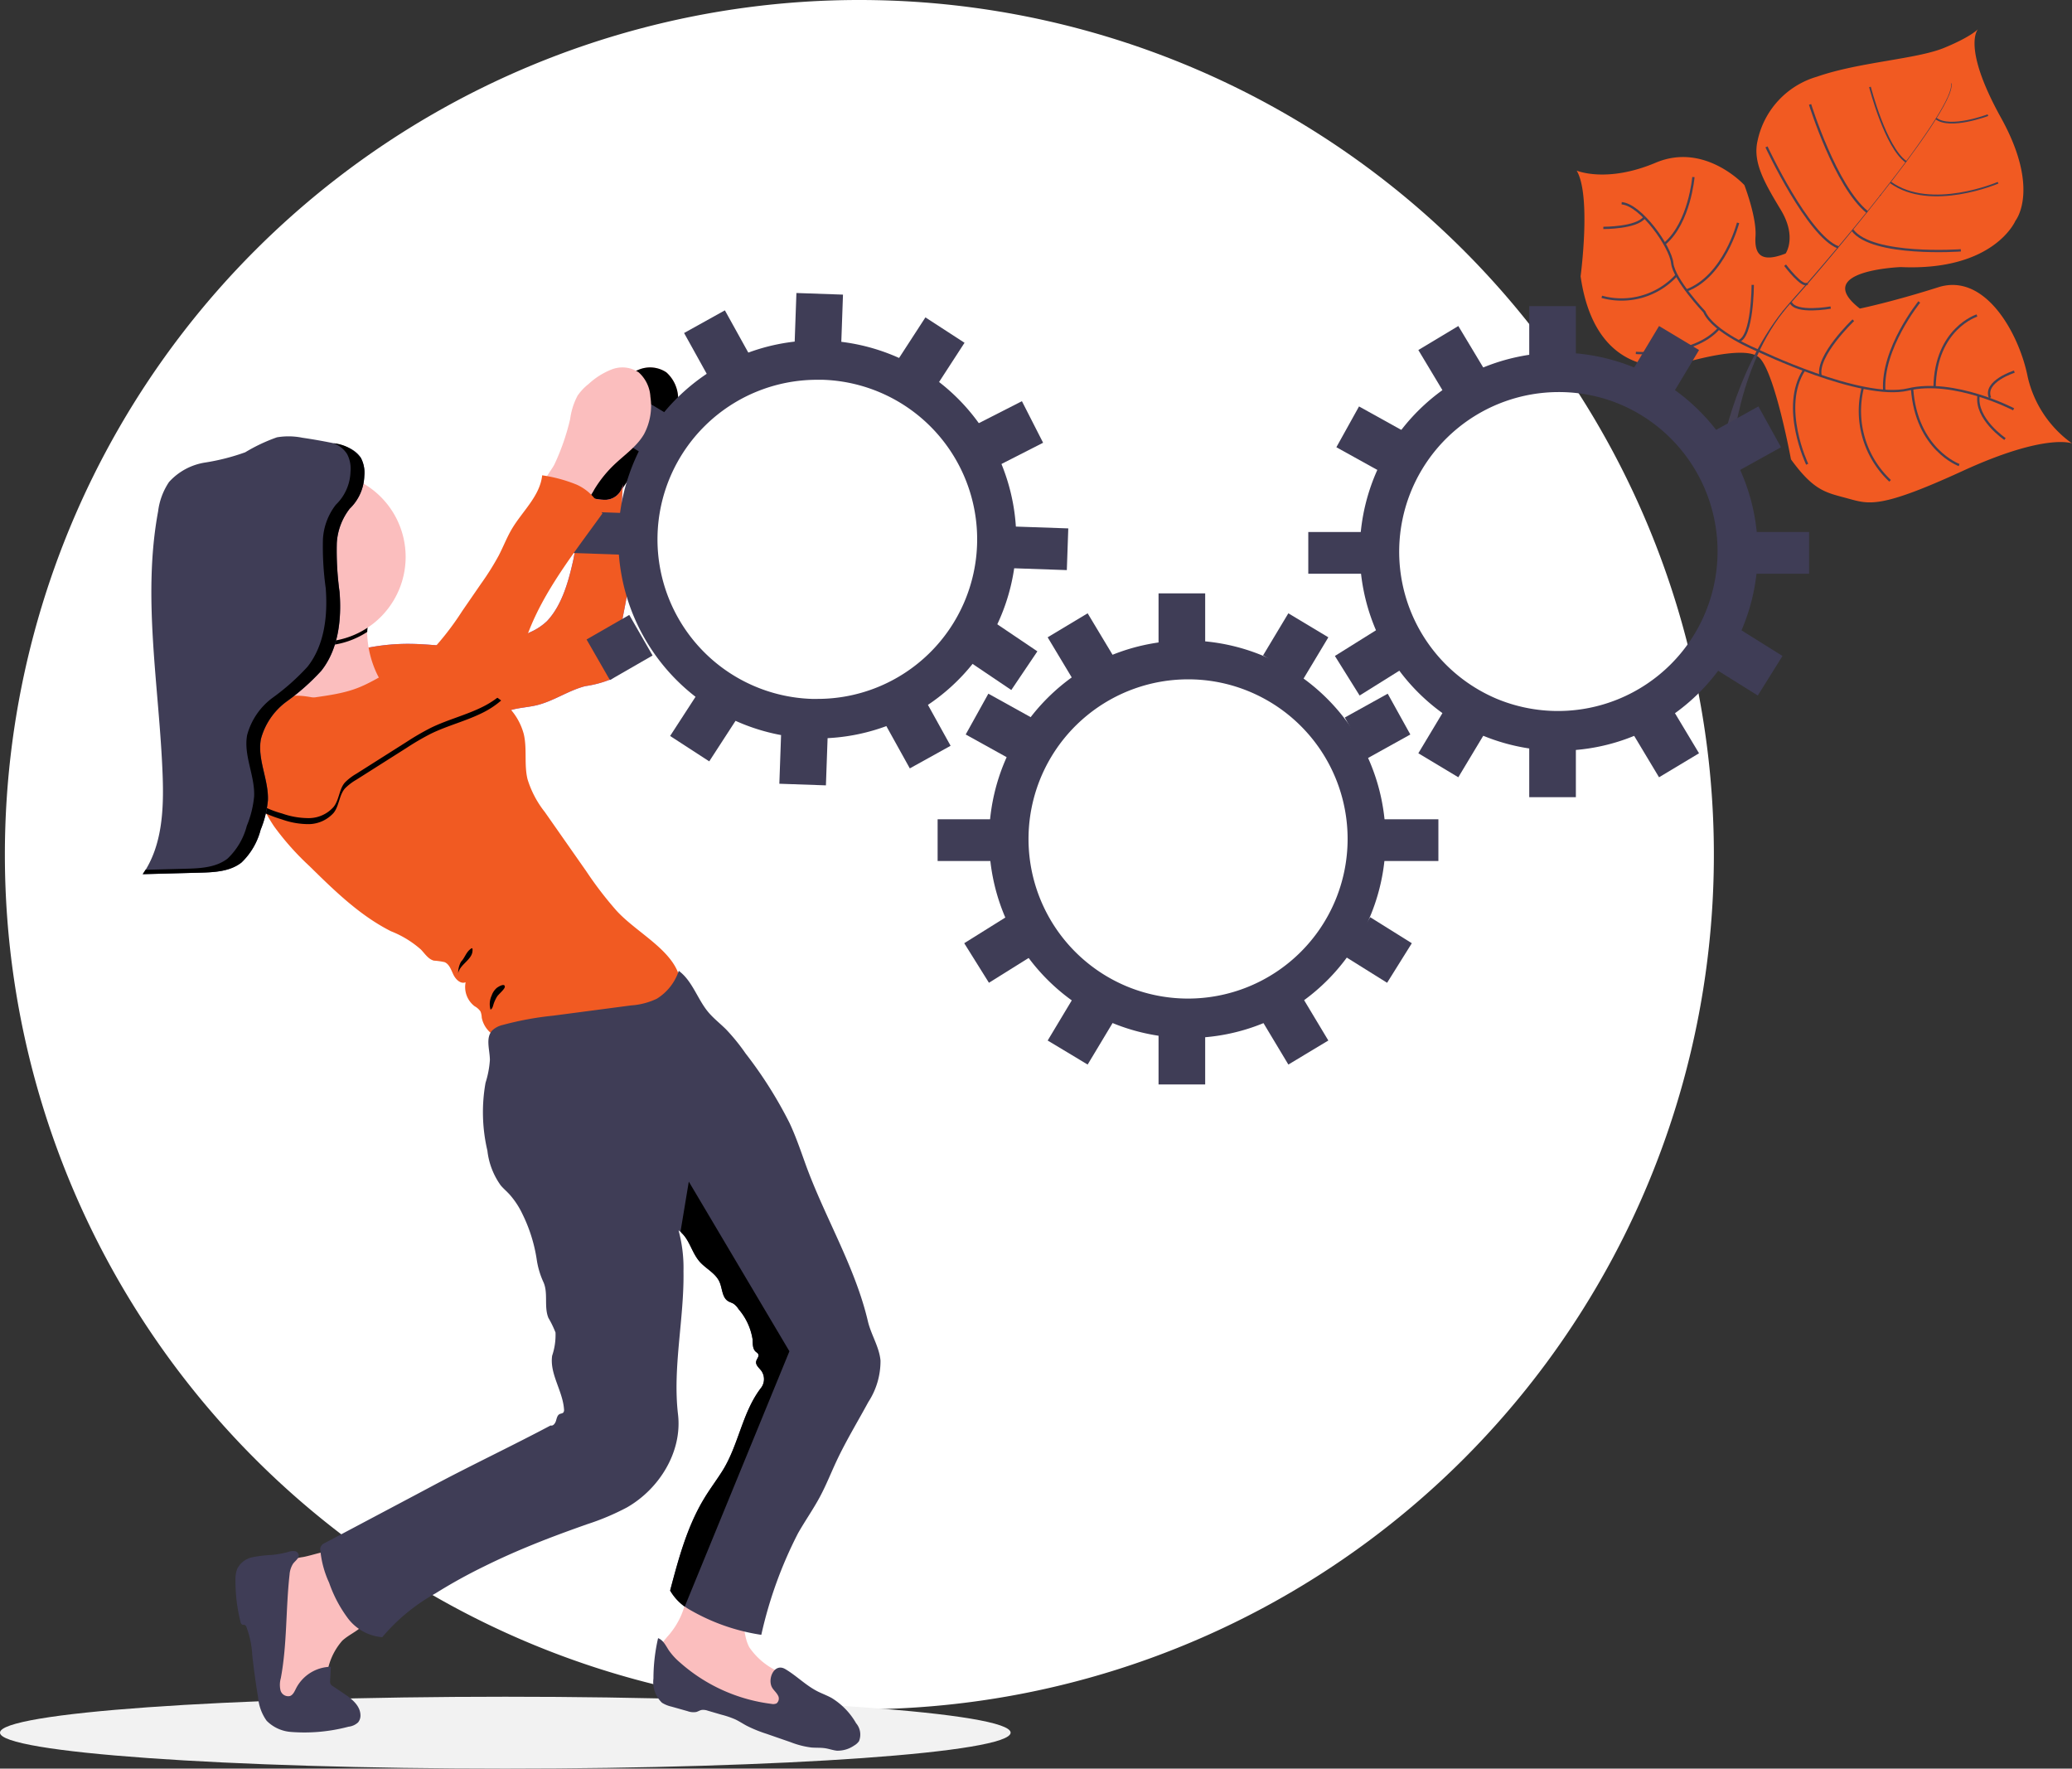<svg xmlns="http://www.w3.org/2000/svg" xmlns:xlink="http://www.w3.org/1999/xlink" width="237.792" height="202.934" viewBox="0 0 237.792 202.934">
  <rect x="0" y="0" width="237.792" height="202.934" fill="#333333" stroke="none"/>
  <defs>
    <clipPath id="clip-path">
      <path id="Clip_2" data-name="Clip 2" d="M0,0H196.132V196.132H0Z" transform="translate(0.56 0.066)" fill="none"/>
    </clipPath>
    <clipPath id="clip-path-2">
      <path id="Clip_60" data-name="Clip 60" d="M0,0H115.983V8.247H0Z" transform="translate(0 0.753)" fill="none"/>
    </clipPath>
    <clipPath id="clip-path-3">
      <path id="Clip_64" data-name="Clip 64" d="M79.627,159.767h-.1a4.907,4.907,0,0,1-.719-.146c-.174-.044-.353-.09-.531-.12a6.641,6.641,0,0,0-1.006-.068c-.221,0-.448-.008-.67-.026a9.883,9.883,0,0,1-2.357-.614l-2.719-.936a15.75,15.75,0,0,1-2.28-.937c-.173-.094-.346-.2-.512-.295-.257-.152-.522-.309-.794-.439a10.446,10.446,0,0,0-1.56-.55l-1.577-.46a1.521,1.521,0,0,0-.551-.1,1.56,1.56,0,0,0-.157.008,1.594,1.594,0,0,0-.353.129,2.022,2.022,0,0,1-.275.11,1.924,1.924,0,0,1-1.008-.1l-1.826-.533a3.511,3.511,0,0,1-1.086-.448,3.369,3.369,0,0,1-.979-2.807,21.086,21.086,0,0,1,.532-4.656,1.461,1.461,0,0,1,.593.446,8.675,8.675,0,0,1,.6-.752,9.1,9.1,0,0,0,1.822-3.364,5.878,5.878,0,0,1-1.635-1.826c.95-3.628,1.931-7.375,3.919-10.664.356-.592.749-1.171,1.13-1.732.3-.443.611-.9.9-1.364a22.69,22.69,0,0,0,1.978-4.469,18.707,18.707,0,0,1,2.5-5.21,1.668,1.668,0,0,0,0-1.971c-.061-.084-.132-.167-.2-.247-.214-.249-.435-.507-.377-.817a1.237,1.237,0,0,1,.137-.336c.093-.177.181-.344.109-.509a.612.612,0,0,0-.2-.223c-.032-.025-.065-.052-.1-.08a1.621,1.621,0,0,1-.347-1.187c0-.084-.007-.17-.012-.252a7.152,7.152,0,0,0-1.58-3.459,2.12,2.12,0,0,0-.583-.63,2.094,2.094,0,0,0-.308-.147,2.022,2.022,0,0,1-.319-.154,2.064,2.064,0,0,1-.731-1.4,4.96,4.96,0,0,0-.248-.819,4.322,4.322,0,0,0-1.346-1.5,7.781,7.781,0,0,1-.908-.824,6.935,6.935,0,0,1-1-1.634,5.662,5.662,0,0,0-1.129-1.74,2.74,2.74,0,0,0-.318-.265,16.359,16.359,0,0,1,.57,4.721,64.5,64.5,0,0,1-.4,6.96,46.439,46.439,0,0,0-.233,9.586,10.166,10.166,0,0,1-1.341,6.181,12.359,12.359,0,0,1-4.511,4.569,27.088,27.088,0,0,1-4.395,1.874l-.165.059c-2.228.8-4.612,1.676-6.951,2.661-1.606.672-3.217,1.407-4.789,2.183a60.059,60.059,0,0,0-5.653,3.154,22.2,22.2,0,0,0-6.092,5.055,4.773,4.773,0,0,1-2.688-.987c-.262.21-.557.4-.842.589a8.217,8.217,0,0,0-1.092.8,5.7,5.7,0,0,0-1.533,3.014h.238l-.078,1.615a.53.53,0,0,0,.265.6l1.234.854c.984.667,1.9,1.429,1.95,2.476a1.248,1.248,0,0,1-.266.887,1.905,1.905,0,0,1-1.109.5,25.4,25.4,0,0,1-5.1.7,11.143,11.143,0,0,1-1.479-.1,4.3,4.3,0,0,1-2.8-1.293,5.427,5.427,0,0,1-.976-2.681c-.27-1.623-.5-3.275-.672-4.908l-.018-.17a10.439,10.439,0,0,0-.652-3.087.4.4,0,0,0-.173-.218.383.383,0,0,0-.155-.023.3.3,0,0,1-.337-.33,19.266,19.266,0,0,1-.581-4.879,3.208,3.208,0,0,1,.193-1.255,2.514,2.514,0,0,1,1.73-1.33,8.293,8.293,0,0,1,1.611-.218c.2-.014.414-.029.62-.049a11.107,11.107,0,0,0,1.862-.343,1.691,1.691,0,0,1,.6-.109c.056,0,.114,0,.17.008a.532.532,0,0,1,.472.532.692.692,0,0,1-.1.266c.208-.045.407-.084.628-.126.317-.058.721-.167,1.149-.284.269-.073.545-.148.827-.218l-.007-.071c-.01-.1-.02-.212-.02-.314a.777.777,0,0,1,.428-.7l10.67-5.7,2-1.063c2.191-1.172,4.457-2.318,6.649-3.427s4.438-2.244,6.618-3.41a.331.331,0,0,0,.1.015c.249,0,.445-.29.521-.56l.025-.09c.075-.274.159-.581.4-.695a.962.962,0,0,1,.163-.054.372.372,0,0,0,.335-.486,10.08,10.08,0,0,0-.7-2.7,7.355,7.355,0,0,1-.657-3.5,7.619,7.619,0,0,1,.207-.918,2.735,2.735,0,0,0-.274-2.76,4.033,4.033,0,0,1-.619-2.7,5.124,5.124,0,0,0-.309-2.117,9.52,9.52,0,0,1-.771-2.634,18,18,0,0,0-1.631-5.225,9.49,9.49,0,0,0-1.5-2.29c-.138-.15-.286-.3-.429-.437-.188-.186-.383-.377-.556-.581A8.508,8.508,0,0,1,39.5,90.462a19.654,19.654,0,0,1-.212-7.842c.048-.209.1-.42.155-.625a8.214,8.214,0,0,0,.341-2.016,9.545,9.545,0,0,0-.084-1,3.457,3.457,0,0,1,.176-2.164,2.822,2.822,0,0,1-1.01-1.726,2.167,2.167,0,0,0-.137-.713,2.048,2.048,0,0,0-.676-.607,2.808,2.808,0,0,1-1.042-2.775.674.674,0,0,1-.283.063c-.467,0-.9-.48-1.111-.927-.041-.089-.082-.183-.122-.273a2.017,2.017,0,0,0-.9-1.187,1.82,1.82,0,0,0-.689-.113,2.458,2.458,0,0,1-.53-.057,2.548,2.548,0,0,1-1.192-.946c-.1-.112-.193-.227-.291-.333a8.871,8.871,0,0,0-2.8-1.819c-.208-.1-.422-.2-.63-.308-3.605-1.834-6.526-4.734-9.35-7.537l-.014-.014a31.622,31.622,0,0,1-4.011-4.532,16.42,16.42,0,0,1-.886-1.463l-.075-.033L14.1,51.6c-.042.173-.09.338-.149.533-.129.416-.274.829-.423,1.249a9.12,9.12,0,0,1-1.8,3.419,4.114,4.114,0,0,1-.923.718,6.277,6.277,0,0,1-2.37.71c-.273.032-.566.057-.952.081H7.475c-.323.018-.627.035-.937.035L0,58.516a12.855,12.855,0,0,0,2.034-5.449,31.821,31.821,0,0,0,.242-5.989c-.111-3.017-.368-6.092-.616-9.066-.589-7.055-1.2-14.351.1-21.4a7.856,7.856,0,0,1,1.255-3.4,6.9,6.9,0,0,1,4.113-2.244c.432-.1.877-.188,1.308-.272a15.067,15.067,0,0,0,3.3-.913c.448-.2.885-.45,1.307-.692a8.607,8.607,0,0,1,2.331-1.041A5.048,5.048,0,0,1,16.5,7.939a12.261,12.261,0,0,1,1.781.167c1.175.173,2.358.382,3.516.621l.283.06h.031l.192.042.05.014.173.042.063.019.167.045.072.021.151.049.082.026.139.049.09.034.126.049.1.042.117.05.1.048.106.053.1.056.017.009c.028.015.057.031.084.049l.1.062.093.06.1.072.085.065.093.082.076.066c.023.022.045.045.067.069l.023.025.067.069a1.09,1.09,0,0,1,.09.113l.011.013a.54.54,0,0,1,.04.05c.04.054.074.109.108.165a.173.173,0,0,1,.017.023,2.565,2.565,0,0,1,.224.481c.028.092.051.177.074.267a3.411,3.411,0,0,1,.091.532,1.3,1.3,0,0,1,.018.266V12.5a6.957,6.957,0,0,1-.1.9,9.909,9.909,0,0,1,3.173,3,9.854,9.854,0,0,1-2.7,13.655c-.018.166-.035.34-.035.481v.1a13.773,13.773,0,0,0,.172,1.706,23.731,23.731,0,0,1,4.52-.436l.352,0c.921.014,1.836.077,2.926.166a45.073,45.073,0,0,0,2.927-3.958c.727-1.056,1.453-2.12,2.157-3.163a30.238,30.238,0,0,0,2.019-3.238c.211-.409.406-.835.595-1.246a20.374,20.374,0,0,1,.935-1.866,21.48,21.48,0,0,1,1.287-1.864,9.084,9.084,0,0,0,2.152-4.293l.57.117c.124-.2.258-.4.387-.6a7.923,7.923,0,0,0,.459-.744,26.625,26.625,0,0,0,1.8-5.264c.022-.109.044-.218.066-.327a6.837,6.837,0,0,1,.791-2.394,6.128,6.128,0,0,1,1.255-1.33A8.374,8.374,0,0,1,53.8.209a3.493,3.493,0,0,1,2.75.159c.166-.072.294-.121.415-.159A4.03,4.03,0,0,1,58.22,0a2.907,2.907,0,0,1,1.8.563,3.978,3.978,0,0,1,1.33,2.83,6.99,6.99,0,0,1-.717,4.289,10.987,10.987,0,0,1-2.423,2.636c-.347.3-.7.616-1.036.937A13.9,13.9,0,0,0,55,13.951a29.7,29.7,0,0,0,.166,6.549c.054.321.118.646.181.959a16.43,16.43,0,0,1,.292,1.818,17.092,17.092,0,0,1-.469,4.706,14.465,14.465,0,0,0-.363,5.4A2.461,2.461,0,0,1,53.666,36a6.919,6.919,0,0,1-1.954.58c-.332.064-.675.13-1.005.219a15.458,15.458,0,0,0-2.742,1.093,14.808,14.808,0,0,1-2.86,1.122c-.42.1-.861.165-1.288.227a12.856,12.856,0,0,0-1.472.272c-.028.006-.057.016-.085.025l-.057.018a6.583,6.583,0,0,1,1.451,2.756,11.754,11.754,0,0,1,.212,2.593,11.679,11.679,0,0,0,.216,2.611,11.6,11.6,0,0,0,1.979,3.8l4.743,6.855A42.1,42.1,0,0,0,54.3,62.76a25.041,25.041,0,0,0,2.784,2.452c1.748,1.4,3.556,2.839,4.27,4.664.028-.065.055-.13.085-.2a8.378,8.378,0,0,1,2.108,2.781,12.989,12.989,0,0,0,1.292,2.007A13.49,13.49,0,0,0,66.1,75.723c.253.231.514.47.759.715A22.818,22.818,0,0,1,69.1,79.215a49.494,49.494,0,0,1,5.055,8.052c.622,1.35,1.127,2.774,1.616,4.15l0,.013.162.456c.86,2.437,1.958,4.866,3.02,7.215a61.007,61.007,0,0,1,4.163,11.059,12.735,12.735,0,0,0,.662,1.9,9.238,9.238,0,0,1,.781,2.625,8.866,8.866,0,0,1-1.416,4.8c-.4.739-.812,1.483-1.214,2.2-.836,1.5-1.7,3.047-2.435,4.628-.226.486-.446.987-.658,1.47-.384.876-.78,1.781-1.234,2.637-.418.786-.9,1.555-1.36,2.3-.392.63-.8,1.281-1.164,1.939a48.515,48.515,0,0,0-4.189,11.712c-.732-.118-1.333-.236-1.893-.369a5.8,5.8,0,0,0,.534,1.795,7.031,7.031,0,0,0,2.651,2.423l.007,0,.267.173a.905.905,0,0,1,1.147-.077,15.946,15.946,0,0,1,1.659,1.183,12.587,12.587,0,0,0,2.161,1.454c.2.1.4.188.6.276.3.133.609.27.9.43a8.107,8.107,0,0,1,2.812,2.926c.541.875.653,1.572.333,2.073a1.772,1.772,0,0,1-.57.513A3.268,3.268,0,0,1,79.627,159.767ZM49.523,21.21a43.226,43.226,0,0,0-5.366,9.444l.194-.1a6.617,6.617,0,0,0,1.964-1.3c1.721-1.84,2.5-4.65,3.032-7.156C49.412,21.806,49.471,21.5,49.523,21.21Z" transform="translate(0.507 0.764)" fill="none"/>
    </clipPath>
    <clipPath id="clip-path-4">
      <path id="Clip_77" data-name="Clip 77" d="M0,202.934H237.792V0H0Z" transform="translate(0 0.066)" fill="none"/>
    </clipPath>
  </defs>
  <g id="Group_133" data-name="Group 133" transform="translate(0 -1)">
    <g id="Group_62" data-name="Group 62" transform="translate(0 0.934)">
      <g id="Group_3" data-name="Group 3">
        <path id="Clip_2-2" data-name="Clip 2" d="M0,0H196.132V196.132H0Z" transform="translate(0.56 0.066)" fill="none"/>
        <g id="Group_3-2" data-name="Group 3" clip-path="url(#clip-path)">
          <path id="Fill_1" data-name="Fill 1" d="M98.066,0A98.066,98.066,0,1,1,0,98.066,98.066,98.066,0,0,1,98.066,0" transform="translate(0.56 0.066)" fill="#fff"/>
        </g>
      </g>
      <g id="Group_58" data-name="Group 58" transform="translate(180 3)">
        <path id="Fill_4" data-name="Fill 4" d="M56.848,47.545s-3-1.218-12.545,3.161-10.737,3.822-13.208,3.151-3.849-.827-6.5-4.481c0,0-1.863-10.128-3.677-11.706s-9.491.9-9.491.9S2.219,40.685.452,28.371c0,0,1.246-9.279-.452-12.128,0,0,3.427,1.476,9.077-.907s10.172,2.57,10.172,2.57,1.426,3.689,1.277,5.887.753,3.027,3.458,1.963c0,0,1.33-1.883-.55-5s-3.213-5.432-2.69-7.85A9.755,9.755,0,0,1,27.6,5.462c4.833-1.682,11.4-2,14.554-3.294S46.072,0,46.072,0,44.133,1.945,48.7,10.181,50.36,21.994,50.36,21.994,47.929,27.788,37.2,27.315c0,0-10.341.377-4.7,4.761,0,0,3.61-.734,9.01-2.449S50.8,34.992,51.765,39.919a12.919,12.919,0,0,0,5.083,7.626" transform="translate(0.944 0.397)" fill="#f15a22"/>
        <path id="Fill_6" data-name="Fill 6" d="M8.146.016,8.2,0C8.617,1.572,4,7.888.046,12.91L0,12.875C5.571,5.791,8.476,1.224,8.146.016" transform="translate(35.749 6.617)" fill="#444053"/>
        <path id="Fill_8" data-name="Fill 8" d="M11.26,0l.024.064C8.129,4.076,4.16,8.864.984,12.41c-.3.338-.6.692-.891,1.064L0,13.4c.292-.364.593-.721.9-1.064C4.073,8.787,8.108,4.009,11.26,0" transform="translate(24.569 19.388)" fill="#444053"/>
        <path id="Fill_10" data-name="Fill 10" d="M7.332,0,7.4.106C1.615,7.323,1.232,18.528,1.219,18.626L0,17.232C.014,17.121,1.512,7.265,7.332,0" transform="translate(17.314 32.684)" fill="#444053"/>
        <path id="Stroke_12" data-name="Stroke 12" d="M44.981,23.641S38.166,20.1,32.853,21.37s-17.269-4.5-17.269-4.5-5.079-2.062-6.1-4.414c0,0-3.481-3.684-3.681-5.586S2.2.173,0,0" transform="translate(6.11 20.388)" fill="none" stroke="#444053" stroke-miterlimit="10" stroke-width="0.266"/>
        <path id="Stroke_14" data-name="Stroke 14" d="M3.064,5.009S-.367,2.7.032,0" transform="translate(47.039 42.431)" fill="none" stroke="#444053" stroke-miterlimit="10" stroke-width="0.266"/>
        <path id="Stroke_16" data-name="Stroke 16" d="M5.4,8.779S.492,7,0,0" transform="translate(39.437 41.648)" fill="none" stroke="#444053" stroke-miterlimit="10" stroke-width="0.266"/>
        <path id="Stroke_18" data-name="Stroke 18" d="M3.451,10.694A10.983,10.983,0,0,1,.317,0" transform="translate(33.466 41.542)" fill="none" stroke="#444053" stroke-miterlimit="10" stroke-width="0.266"/>
        <path id="Stroke_20" data-name="Stroke 20" d="M1.5,10.813S-1.628,4.261,1.152,0" transform="translate(25.901 39.521)" fill="none" stroke="#444053" stroke-miterlimit="10" stroke-width="0.266"/>
        <path id="Stroke_22" data-name="Stroke 22" d="M2.9,0S-.656,1.128.107,2.995" transform="translate(48.275 39.709)" fill="none" stroke="#444053" stroke-miterlimit="10" stroke-width="0.266"/>
        <path id="Stroke_24" data-name="Stroke 24" d="M4.863,0S.112,1.5,0,8.228" transform="translate(42.022 33.267)" fill="none" stroke="#444053" stroke-miterlimit="10" stroke-width="0.266"/>
        <path id="Stroke_26" data-name="Stroke 26" d="M4.033,0S-.29,5.336.016,10.186" transform="translate(36.229 31.716)" fill="none" stroke="#444053" stroke-miterlimit="10" stroke-width="0.266"/>
        <path id="Stroke_28" data-name="Stroke 28" d="M3.8,0S-.5,4.1.048,6.384" transform="translate(28.894 33.809)" fill="none" stroke="#444053" stroke-miterlimit="10" stroke-width="0.266"/>
        <path id="Stroke_30" data-name="Stroke 30" d="M4.588.7S.561,1.423,0,.1" transform="translate(25.511 31.657)" fill="none" stroke="#444053" stroke-miterlimit="10" stroke-width="0.266"/>
        <path id="Stroke_32" data-name="Stroke 32" d="M0,0S2.035,2.695,2.559,2.091" transform="translate(24.867 27.497)" fill="none" stroke="#444053" stroke-miterlimit="10" stroke-width="0.266"/>
        <path id="Stroke_34" data-name="Stroke 34" d="M12.447,2.322S2.3,3.059,0,0" transform="translate(32.589 23.469)" fill="none" stroke="#444053" stroke-miterlimit="10" stroke-width="0.266"/>
        <path id="Stroke_36" data-name="Stroke 36" d="M0,0S4.765,10.223,8.223,11.527" transform="translate(22.731 13.919)" fill="none" stroke="#444053" stroke-miterlimit="10" stroke-width="0.266"/>
        <path id="Stroke_38" data-name="Stroke 38" d="M0,0S2.926,9.4,6.549,12.34" transform="translate(27.732 9.048)" fill="none" stroke="#444053" stroke-miterlimit="10" stroke-width="0.266"/>
        <path id="Stroke_40" data-name="Stroke 40" d="M12.354.04S4.639,3.352,0,0" transform="translate(36.955 17.992)" fill="none" stroke="#444053" stroke-miterlimit="10" stroke-width="0.2"/>
        <path id="Stroke_42" data-name="Stroke 42" d="M0,0S1.764,6.917,4.139,8.584" transform="translate(34.606 7.042)" fill="none" stroke="#444053" stroke-miterlimit="10" stroke-width="0.2"/>
        <path id="Stroke_44" data-name="Stroke 44" d="M5.958.071S1.62,1.713,0,.454" transform="translate(42.185 10.209)" fill="none" stroke="#444053" stroke-miterlimit="10" stroke-width="0.2"/>
        <path id="Stroke_46" data-name="Stroke 46" d="M1.641,0S1.641,6.025,0,6.454" transform="translate(19.51 29.755)" fill="none" stroke="#444053" stroke-miterlimit="10" stroke-width="0.266"/>
        <path id="Stroke_48" data-name="Stroke 48" d="M0,2.8S6.518,3.363,9.521,0" transform="translate(7.738 34.758)" fill="none" stroke="#444053" stroke-miterlimit="10" stroke-width="0.266"/>
        <path id="Stroke_50" data-name="Stroke 50" d="M5.924,0S4.349,6.119,0,7.757" transform="translate(13.545 22.636)" fill="none" stroke="#444053" stroke-miterlimit="10" stroke-width="0.266"/>
        <path id="Stroke_52" data-name="Stroke 52" d="M0,2.479A8.55,8.55,0,0,0,8.579,0" transform="translate(3.83 28.646)" fill="none" stroke="#444053" stroke-miterlimit="10" stroke-width="0.266"/>
        <path id="Stroke_54" data-name="Stroke 54" d="M3.259,0S2.822,5.19,0,7.619" transform="translate(11.085 17.383)" fill="none" stroke="#444053" stroke-miterlimit="10" stroke-width="0.266"/>
        <path id="Stroke_56" data-name="Stroke 56" d="M0,1.221S3.828,1.245,4.725,0" transform="translate(4.006 21.995)" fill="none" stroke="#444053" stroke-miterlimit="10" stroke-width="0.266"/>
      </g>
      <g id="Group_61" data-name="Group 61" transform="translate(0 194)">
        <path id="Clip_60-2" data-name="Clip 60" d="M0,0H115.983V8.247H0Z" transform="translate(0 0.753)" fill="none"/>
        <g id="Group_61-2" data-name="Group 61" clip-path="url(#clip-path-2)">
          <path id="Fill_59" data-name="Fill 59" d="M57.991,0c32.028,0,57.992,1.846,57.992,4.123S90.019,8.247,57.991,8.247,0,6.4,0,4.123,25.963,0,57.991,0" transform="translate(0 0.753)" fill="#f2f2f2"/>
        </g>
      </g>
    </g>
    <g id="Group_65" data-name="Group 65" transform="translate(16 41.934)">
      <path id="Clip_64-2" data-name="Clip 64" d="M79.627,159.767h-.1a4.907,4.907,0,0,1-.719-.146c-.174-.044-.353-.09-.531-.12a6.641,6.641,0,0,0-1.006-.068c-.221,0-.448-.008-.67-.026a9.883,9.883,0,0,1-2.357-.614l-2.719-.936a15.75,15.75,0,0,1-2.28-.937c-.173-.094-.346-.2-.512-.295-.257-.152-.522-.309-.794-.439a10.446,10.446,0,0,0-1.56-.55l-1.577-.46a1.521,1.521,0,0,0-.551-.1,1.56,1.56,0,0,0-.157.008,1.594,1.594,0,0,0-.353.129,2.022,2.022,0,0,1-.275.11,1.924,1.924,0,0,1-1.008-.1l-1.826-.533a3.511,3.511,0,0,1-1.086-.448,3.369,3.369,0,0,1-.979-2.807,21.086,21.086,0,0,1,.532-4.656,1.461,1.461,0,0,1,.593.446,8.675,8.675,0,0,1,.6-.752,9.1,9.1,0,0,0,1.822-3.364,5.878,5.878,0,0,1-1.635-1.826c.95-3.628,1.931-7.375,3.919-10.664.356-.592.749-1.171,1.13-1.732.3-.443.611-.9.9-1.364a22.69,22.69,0,0,0,1.978-4.469,18.707,18.707,0,0,1,2.5-5.21,1.668,1.668,0,0,0,0-1.971c-.061-.084-.132-.167-.2-.247-.214-.249-.435-.507-.377-.817a1.237,1.237,0,0,1,.137-.336c.093-.177.181-.344.109-.509a.612.612,0,0,0-.2-.223c-.032-.025-.065-.052-.1-.08a1.621,1.621,0,0,1-.347-1.187c0-.084-.007-.17-.012-.252a7.152,7.152,0,0,0-1.58-3.459,2.12,2.12,0,0,0-.583-.63,2.094,2.094,0,0,0-.308-.147,2.022,2.022,0,0,1-.319-.154,2.064,2.064,0,0,1-.731-1.4,4.96,4.96,0,0,0-.248-.819,4.322,4.322,0,0,0-1.346-1.5,7.781,7.781,0,0,1-.908-.824,6.935,6.935,0,0,1-1-1.634,5.662,5.662,0,0,0-1.129-1.74,2.74,2.74,0,0,0-.318-.265,16.359,16.359,0,0,1,.57,4.721,64.5,64.5,0,0,1-.4,6.96,46.439,46.439,0,0,0-.233,9.586,10.166,10.166,0,0,1-1.341,6.181,12.359,12.359,0,0,1-4.511,4.569,27.088,27.088,0,0,1-4.395,1.874l-.165.059c-2.228.8-4.612,1.676-6.951,2.661-1.606.672-3.217,1.407-4.789,2.183a60.059,60.059,0,0,0-5.653,3.154,22.2,22.2,0,0,0-6.092,5.055,4.773,4.773,0,0,1-2.688-.987c-.262.21-.557.4-.842.589a8.217,8.217,0,0,0-1.092.8,5.7,5.7,0,0,0-1.533,3.014h.238l-.078,1.615a.53.53,0,0,0,.265.6l1.234.854c.984.667,1.9,1.429,1.95,2.476a1.248,1.248,0,0,1-.266.887,1.905,1.905,0,0,1-1.109.5,25.4,25.4,0,0,1-5.1.7,11.143,11.143,0,0,1-1.479-.1,4.3,4.3,0,0,1-2.8-1.293,5.427,5.427,0,0,1-.976-2.681c-.27-1.623-.5-3.275-.672-4.908l-.018-.17a10.439,10.439,0,0,0-.652-3.087.4.4,0,0,0-.173-.218.383.383,0,0,0-.155-.023.3.3,0,0,1-.337-.33,19.266,19.266,0,0,1-.581-4.879,3.208,3.208,0,0,1,.193-1.255,2.514,2.514,0,0,1,1.73-1.33,8.293,8.293,0,0,1,1.611-.218c.2-.014.414-.029.62-.049a11.107,11.107,0,0,0,1.862-.343,1.691,1.691,0,0,1,.6-.109c.056,0,.114,0,.17.008a.532.532,0,0,1,.472.532.692.692,0,0,1-.1.266c.208-.045.407-.084.628-.126.317-.058.721-.167,1.149-.284.269-.073.545-.148.827-.218l-.007-.071c-.01-.1-.02-.212-.02-.314a.777.777,0,0,1,.428-.7l10.67-5.7,2-1.063c2.191-1.172,4.457-2.318,6.649-3.427s4.438-2.244,6.618-3.41a.331.331,0,0,0,.1.015c.249,0,.445-.29.521-.56l.025-.09c.075-.274.159-.581.4-.695a.962.962,0,0,1,.163-.054.372.372,0,0,0,.335-.486,10.08,10.08,0,0,0-.7-2.7,7.355,7.355,0,0,1-.657-3.5,7.619,7.619,0,0,1,.207-.918,2.735,2.735,0,0,0-.274-2.76,4.033,4.033,0,0,1-.619-2.7,5.124,5.124,0,0,0-.309-2.117,9.52,9.52,0,0,1-.771-2.634,18,18,0,0,0-1.631-5.225,9.49,9.49,0,0,0-1.5-2.29c-.138-.15-.286-.3-.429-.437-.188-.186-.383-.377-.556-.581A8.508,8.508,0,0,1,39.5,90.462a19.654,19.654,0,0,1-.212-7.842c.048-.209.1-.42.155-.625a8.214,8.214,0,0,0,.341-2.016,9.545,9.545,0,0,0-.084-1,3.457,3.457,0,0,1,.176-2.164,2.822,2.822,0,0,1-1.01-1.726,2.167,2.167,0,0,0-.137-.713,2.048,2.048,0,0,0-.676-.607,2.808,2.808,0,0,1-1.042-2.775.674.674,0,0,1-.283.063c-.467,0-.9-.48-1.111-.927-.041-.089-.082-.183-.122-.273a2.017,2.017,0,0,0-.9-1.187,1.82,1.82,0,0,0-.689-.113,2.458,2.458,0,0,1-.53-.057,2.548,2.548,0,0,1-1.192-.946c-.1-.112-.193-.227-.291-.333a8.871,8.871,0,0,0-2.8-1.819c-.208-.1-.422-.2-.63-.308-3.605-1.834-6.526-4.734-9.35-7.537l-.014-.014a31.622,31.622,0,0,1-4.011-4.532,16.42,16.42,0,0,1-.886-1.463l-.075-.033L14.1,51.6c-.042.173-.09.338-.149.533-.129.416-.274.829-.423,1.249a9.12,9.12,0,0,1-1.8,3.419,4.114,4.114,0,0,1-.923.718,6.277,6.277,0,0,1-2.37.71c-.273.032-.566.057-.952.081H7.475c-.323.018-.627.035-.937.035L0,58.516a12.855,12.855,0,0,0,2.034-5.449,31.821,31.821,0,0,0,.242-5.989c-.111-3.017-.368-6.092-.616-9.066-.589-7.055-1.2-14.351.1-21.4a7.856,7.856,0,0,1,1.255-3.4,6.9,6.9,0,0,1,4.113-2.244c.432-.1.877-.188,1.308-.272a15.067,15.067,0,0,0,3.3-.913c.448-.2.885-.45,1.307-.692a8.607,8.607,0,0,1,2.331-1.041A5.048,5.048,0,0,1,16.5,7.939a12.261,12.261,0,0,1,1.781.167c1.175.173,2.358.382,3.516.621l.283.06h.031l.192.042.05.014.173.042.063.019.167.045.072.021.151.049.082.026.139.049.09.034.126.049.1.042.117.05.1.048.106.053.1.056.017.009c.028.015.057.031.084.049l.1.062.093.06.1.072.085.065.093.082.076.066c.023.022.045.045.067.069l.023.025.067.069a1.09,1.09,0,0,1,.09.113l.011.013a.54.54,0,0,1,.04.05c.04.054.074.109.108.165a.173.173,0,0,1,.017.023,2.565,2.565,0,0,1,.224.481c.028.092.051.177.074.267a3.411,3.411,0,0,1,.091.532,1.3,1.3,0,0,1,.018.266V12.5a6.957,6.957,0,0,1-.1.9,9.909,9.909,0,0,1,3.173,3,9.854,9.854,0,0,1-2.7,13.655c-.018.166-.035.34-.035.481v.1a13.773,13.773,0,0,0,.172,1.706,23.731,23.731,0,0,1,4.52-.436l.352,0c.921.014,1.836.077,2.926.166a45.073,45.073,0,0,0,2.927-3.958c.727-1.056,1.453-2.12,2.157-3.163a30.238,30.238,0,0,0,2.019-3.238c.211-.409.406-.835.595-1.246a20.374,20.374,0,0,1,.935-1.866,21.48,21.48,0,0,1,1.287-1.864,9.084,9.084,0,0,0,2.152-4.293l.57.117c.124-.2.258-.4.387-.6a7.923,7.923,0,0,0,.459-.744,26.625,26.625,0,0,0,1.8-5.264c.022-.109.044-.218.066-.327a6.837,6.837,0,0,1,.791-2.394,6.128,6.128,0,0,1,1.255-1.33A8.374,8.374,0,0,1,53.8.209a3.493,3.493,0,0,1,2.75.159c.166-.072.294-.121.415-.159A4.03,4.03,0,0,1,58.22,0a2.907,2.907,0,0,1,1.8.563,3.978,3.978,0,0,1,1.33,2.83,6.99,6.99,0,0,1-.717,4.289,10.987,10.987,0,0,1-2.423,2.636c-.347.3-.7.616-1.036.937A13.9,13.9,0,0,0,55,13.951a29.7,29.7,0,0,0,.166,6.549c.054.321.118.646.181.959a16.43,16.43,0,0,1,.292,1.818,17.092,17.092,0,0,1-.469,4.706,14.465,14.465,0,0,0-.363,5.4A2.461,2.461,0,0,1,53.666,36a6.919,6.919,0,0,1-1.954.58c-.332.064-.675.13-1.005.219a15.458,15.458,0,0,0-2.742,1.093,14.808,14.808,0,0,1-2.86,1.122c-.42.1-.861.165-1.288.227a12.856,12.856,0,0,0-1.472.272c-.028.006-.057.016-.085.025l-.057.018a6.583,6.583,0,0,1,1.451,2.756,11.754,11.754,0,0,1,.212,2.593,11.679,11.679,0,0,0,.216,2.611,11.6,11.6,0,0,0,1.979,3.8l4.743,6.855A42.1,42.1,0,0,0,54.3,62.76a25.041,25.041,0,0,0,2.784,2.452c1.748,1.4,3.556,2.839,4.27,4.664.028-.065.055-.13.085-.2a8.378,8.378,0,0,1,2.108,2.781,12.989,12.989,0,0,0,1.292,2.007A13.49,13.49,0,0,0,66.1,75.723c.253.231.514.47.759.715A22.818,22.818,0,0,1,69.1,79.215a49.494,49.494,0,0,1,5.055,8.052c.622,1.35,1.127,2.774,1.616,4.15l0,.013.162.456c.86,2.437,1.958,4.866,3.02,7.215a61.007,61.007,0,0,1,4.163,11.059,12.735,12.735,0,0,0,.662,1.9,9.238,9.238,0,0,1,.781,2.625,8.866,8.866,0,0,1-1.416,4.8c-.4.739-.812,1.483-1.214,2.2-.836,1.5-1.7,3.047-2.435,4.628-.226.486-.446.987-.658,1.47-.384.876-.78,1.781-1.234,2.637-.418.786-.9,1.555-1.36,2.3-.392.63-.8,1.281-1.164,1.939a48.515,48.515,0,0,0-4.189,11.712c-.732-.118-1.333-.236-1.893-.369a5.8,5.8,0,0,0,.534,1.795,7.031,7.031,0,0,0,2.651,2.423l.007,0,.267.173a.905.905,0,0,1,1.147-.077,15.946,15.946,0,0,1,1.659,1.183,12.587,12.587,0,0,0,2.161,1.454c.2.1.4.188.6.276.3.133.609.27.9.43a8.107,8.107,0,0,1,2.812,2.926c.541.875.653,1.572.333,2.073a1.772,1.772,0,0,1-.57.513A3.268,3.268,0,0,1,79.627,159.767ZM49.523,21.21a43.226,43.226,0,0,0-5.366,9.444l.194-.1a6.617,6.617,0,0,0,1.964-1.3c1.721-1.84,2.5-4.65,3.032-7.156C49.412,21.806,49.471,21.5,49.523,21.21Z" transform="translate(0.507 0.764)" fill="none"/>
      <g id="Group_65-2" data-name="Group 65" clip-path="url(#clip-path-3)">
        <path id="Fill_63" data-name="Fill 63" d="M79.627,159.767h-.1a4.907,4.907,0,0,1-.719-.146c-.174-.044-.353-.09-.531-.12a6.641,6.641,0,0,0-1.006-.068c-.221,0-.448-.008-.67-.026a9.883,9.883,0,0,1-2.357-.614l-2.719-.936a15.75,15.75,0,0,1-2.28-.937c-.173-.094-.346-.2-.512-.295-.257-.152-.522-.309-.794-.439a10.446,10.446,0,0,0-1.56-.55l-1.577-.46a1.521,1.521,0,0,0-.551-.1,1.56,1.56,0,0,0-.157.008,1.594,1.594,0,0,0-.353.129,2.022,2.022,0,0,1-.275.11,1.924,1.924,0,0,1-1.008-.1l-1.826-.533a3.511,3.511,0,0,1-1.086-.448,3.369,3.369,0,0,1-.979-2.807,21.086,21.086,0,0,1,.532-4.656,1.461,1.461,0,0,1,.593.446,8.675,8.675,0,0,1,.6-.752,9.1,9.1,0,0,0,1.822-3.364,5.878,5.878,0,0,1-1.635-1.826c.95-3.628,1.931-7.375,3.919-10.664.356-.592.749-1.171,1.13-1.732.3-.443.611-.9.9-1.364a22.69,22.69,0,0,0,1.978-4.469,18.707,18.707,0,0,1,2.5-5.21,1.668,1.668,0,0,0,0-1.971c-.061-.084-.132-.167-.2-.247-.214-.249-.435-.507-.377-.817a1.237,1.237,0,0,1,.137-.336c.093-.177.181-.344.109-.509a.612.612,0,0,0-.2-.223c-.032-.025-.065-.052-.1-.08a1.621,1.621,0,0,1-.347-1.187c0-.084-.007-.17-.012-.252a7.152,7.152,0,0,0-1.58-3.459,2.12,2.12,0,0,0-.583-.63,2.094,2.094,0,0,0-.308-.147,2.022,2.022,0,0,1-.319-.154,2.064,2.064,0,0,1-.731-1.4,4.96,4.96,0,0,0-.248-.819,4.322,4.322,0,0,0-1.346-1.5,7.781,7.781,0,0,1-.908-.824,6.935,6.935,0,0,1-1-1.634,5.662,5.662,0,0,0-1.129-1.74,2.74,2.74,0,0,0-.318-.265,16.359,16.359,0,0,1,.57,4.721,64.5,64.5,0,0,1-.4,6.96,46.439,46.439,0,0,0-.233,9.586,10.166,10.166,0,0,1-1.341,6.181,12.359,12.359,0,0,1-4.511,4.569,27.088,27.088,0,0,1-4.395,1.874l-.165.059c-2.228.8-4.612,1.676-6.951,2.661-1.606.672-3.217,1.407-4.789,2.183a60.059,60.059,0,0,0-5.653,3.154,22.2,22.2,0,0,0-6.092,5.055,4.773,4.773,0,0,1-2.688-.987c-.262.21-.557.4-.842.589a8.217,8.217,0,0,0-1.092.8,5.7,5.7,0,0,0-1.533,3.014h.238l-.078,1.615a.53.53,0,0,0,.265.6l1.234.854c.984.667,1.9,1.429,1.95,2.476a1.248,1.248,0,0,1-.266.887,1.905,1.905,0,0,1-1.109.5,25.4,25.4,0,0,1-5.1.7,11.143,11.143,0,0,1-1.479-.1,4.3,4.3,0,0,1-2.8-1.293,5.427,5.427,0,0,1-.976-2.681c-.27-1.623-.5-3.275-.672-4.908l-.018-.17a10.439,10.439,0,0,0-.652-3.087.4.4,0,0,0-.173-.218.383.383,0,0,0-.155-.023.3.3,0,0,1-.337-.33,19.266,19.266,0,0,1-.581-4.879,3.208,3.208,0,0,1,.193-1.255,2.514,2.514,0,0,1,1.73-1.33,8.293,8.293,0,0,1,1.611-.218c.2-.014.414-.029.62-.049a11.107,11.107,0,0,0,1.862-.343,1.691,1.691,0,0,1,.6-.109c.056,0,.114,0,.17.008a.532.532,0,0,1,.472.532.692.692,0,0,1-.1.266c.208-.045.407-.084.628-.126.317-.058.721-.167,1.149-.284.269-.073.545-.148.827-.218l-.007-.071c-.01-.1-.02-.212-.02-.314a.777.777,0,0,1,.428-.7l10.67-5.7,2-1.063c2.191-1.172,4.457-2.318,6.649-3.427s4.438-2.244,6.618-3.41a.331.331,0,0,0,.1.015c.249,0,.445-.29.521-.56l.025-.09c.075-.274.159-.581.4-.695a.962.962,0,0,1,.163-.054.372.372,0,0,0,.335-.486,10.08,10.08,0,0,0-.7-2.7,7.355,7.355,0,0,1-.657-3.5,7.619,7.619,0,0,1,.207-.918,2.735,2.735,0,0,0-.274-2.76,4.033,4.033,0,0,1-.619-2.7,5.124,5.124,0,0,0-.309-2.117,9.52,9.52,0,0,1-.771-2.634,18,18,0,0,0-1.631-5.225,9.49,9.49,0,0,0-1.5-2.29c-.138-.15-.286-.3-.429-.437-.188-.186-.383-.377-.556-.581A8.508,8.508,0,0,1,39.5,90.462a19.654,19.654,0,0,1-.212-7.842c.048-.209.1-.42.155-.625a8.214,8.214,0,0,0,.341-2.016,9.545,9.545,0,0,0-.084-1,3.457,3.457,0,0,1,.176-2.164,2.822,2.822,0,0,1-1.01-1.726,2.167,2.167,0,0,0-.137-.713,2.048,2.048,0,0,0-.676-.607,2.808,2.808,0,0,1-1.042-2.775.674.674,0,0,1-.283.063c-.467,0-.9-.48-1.111-.927-.041-.089-.082-.183-.122-.273a2.017,2.017,0,0,0-.9-1.187,1.82,1.82,0,0,0-.689-.113,2.458,2.458,0,0,1-.53-.057,2.548,2.548,0,0,1-1.192-.946c-.1-.112-.193-.227-.291-.333a8.871,8.871,0,0,0-2.8-1.819c-.208-.1-.422-.2-.63-.308-3.605-1.834-6.526-4.734-9.35-7.537l-.014-.014a31.622,31.622,0,0,1-4.011-4.532,16.42,16.42,0,0,1-.886-1.463l-.075-.033L14.1,51.6c-.042.173-.09.338-.149.533-.129.416-.274.829-.423,1.249a9.12,9.12,0,0,1-1.8,3.419,4.114,4.114,0,0,1-.923.718,6.277,6.277,0,0,1-2.37.71c-.273.032-.566.057-.952.081H7.475c-.323.018-.627.035-.937.035L0,58.516a12.855,12.855,0,0,0,2.034-5.449,31.821,31.821,0,0,0,.242-5.989c-.111-3.017-.368-6.092-.616-9.066-.589-7.055-1.2-14.351.1-21.4a7.856,7.856,0,0,1,1.255-3.4,6.9,6.9,0,0,1,4.113-2.244c.432-.1.877-.188,1.308-.272a15.067,15.067,0,0,0,3.3-.913c.448-.2.885-.45,1.307-.692a8.607,8.607,0,0,1,2.331-1.041A5.048,5.048,0,0,1,16.5,7.939a12.261,12.261,0,0,1,1.781.167c1.175.173,2.358.382,3.516.621l.283.06h.031l.192.042.05.014.173.042.063.019.167.045.072.021.151.049.082.026.139.049.09.034.126.049.1.042.117.05.1.048.106.053.1.056.017.009c.028.015.057.031.084.049l.1.062.093.06.1.072.085.065.093.082.076.066c.023.022.045.045.067.069l.023.025.067.069a1.09,1.09,0,0,1,.09.113l.011.013a.54.54,0,0,1,.04.05c.04.054.074.109.108.165a.173.173,0,0,1,.017.023,2.565,2.565,0,0,1,.224.481c.028.092.051.177.074.267a3.411,3.411,0,0,1,.091.532,1.3,1.3,0,0,1,.018.266V12.5a6.957,6.957,0,0,1-.1.9,9.909,9.909,0,0,1,3.173,3,9.854,9.854,0,0,1-2.7,13.655c-.018.166-.035.34-.035.481v.1a13.773,13.773,0,0,0,.172,1.706,23.731,23.731,0,0,1,4.52-.436l.352,0c.921.014,1.836.077,2.926.166a45.073,45.073,0,0,0,2.927-3.958c.727-1.056,1.453-2.12,2.157-3.163a30.238,30.238,0,0,0,2.019-3.238c.211-.409.406-.835.595-1.246a20.374,20.374,0,0,1,.935-1.866,21.48,21.48,0,0,1,1.287-1.864,9.084,9.084,0,0,0,2.152-4.293l.57.117c.124-.2.258-.4.387-.6a7.923,7.923,0,0,0,.459-.744,26.625,26.625,0,0,0,1.8-5.264c.022-.109.044-.218.066-.327a6.837,6.837,0,0,1,.791-2.394,6.128,6.128,0,0,1,1.255-1.33A8.374,8.374,0,0,1,53.8.209a3.493,3.493,0,0,1,2.75.159c.166-.072.294-.121.415-.159A4.03,4.03,0,0,1,58.22,0a2.907,2.907,0,0,1,1.8.563,3.978,3.978,0,0,1,1.33,2.83,6.99,6.99,0,0,1-.717,4.289,10.987,10.987,0,0,1-2.423,2.636c-.347.3-.7.616-1.036.937A13.9,13.9,0,0,0,55,13.951a29.7,29.7,0,0,0,.166,6.549c.054.321.118.646.181.959a16.43,16.43,0,0,1,.292,1.818,17.092,17.092,0,0,1-.469,4.706,14.465,14.465,0,0,0-.363,5.4A2.461,2.461,0,0,1,53.666,36a6.919,6.919,0,0,1-1.954.58c-.332.064-.675.13-1.005.219a15.458,15.458,0,0,0-2.742,1.093,14.808,14.808,0,0,1-2.86,1.122c-.42.1-.861.165-1.288.227a12.856,12.856,0,0,0-1.472.272c-.028.006-.057.016-.085.025l-.057.018a6.583,6.583,0,0,1,1.451,2.756,11.754,11.754,0,0,1,.212,2.593,11.679,11.679,0,0,0,.216,2.611,11.6,11.6,0,0,0,1.979,3.8l4.743,6.855A42.1,42.1,0,0,0,54.3,62.76a25.041,25.041,0,0,0,2.784,2.452c1.748,1.4,3.556,2.839,4.27,4.664.028-.065.055-.13.085-.2a8.378,8.378,0,0,1,2.108,2.781,12.989,12.989,0,0,0,1.292,2.007A13.49,13.49,0,0,0,66.1,75.723c.253.231.514.47.759.715A22.818,22.818,0,0,1,69.1,79.215a49.494,49.494,0,0,1,5.055,8.052c.622,1.35,1.127,2.774,1.616,4.15l0,.013.162.456c.86,2.437,1.958,4.866,3.02,7.215a61.007,61.007,0,0,1,4.163,11.059,12.735,12.735,0,0,0,.662,1.9,9.238,9.238,0,0,1,.781,2.625,8.866,8.866,0,0,1-1.416,4.8c-.4.739-.812,1.483-1.214,2.2-.836,1.5-1.7,3.047-2.435,4.628-.226.486-.446.987-.658,1.47-.384.876-.78,1.781-1.234,2.637-.418.786-.9,1.555-1.36,2.3-.392.63-.8,1.281-1.164,1.939a48.515,48.515,0,0,0-4.189,11.712c-.732-.118-1.333-.236-1.893-.369a5.8,5.8,0,0,0,.534,1.795,7.031,7.031,0,0,0,2.651,2.423l.007,0,.267.173a.905.905,0,0,1,1.147-.077,15.946,15.946,0,0,1,1.659,1.183,12.587,12.587,0,0,0,2.161,1.454c.2.1.4.188.6.276.3.133.609.27.9.43a8.107,8.107,0,0,1,2.812,2.926c.541.875.653,1.572.333,2.073a1.772,1.772,0,0,1-.57.513A3.268,3.268,0,0,1,79.627,159.767ZM49.523,21.21a43.226,43.226,0,0,0-5.366,9.444l.194-.1a6.617,6.617,0,0,0,1.964-1.3c1.721-1.84,2.5-4.65,3.032-7.156C49.412,21.806,49.471,21.5,49.523,21.21Z" transform="translate(0.507 0.764)" fill="none"/>
      </g>
    </g>
    <g id="Group_132" data-name="Group 132" transform="translate(0 0.934)">
      <path id="Fill_66" data-name="Fill 66" d="M3.068,5.925a7.958,7.958,0,0,1,.859-2.7,6.2,6.2,0,0,1,1.258-1.33A8.382,8.382,0,0,1,7.883.206,3.368,3.368,0,0,1,10.939.56a4.064,4.064,0,0,1,1.344,2.811,6.924,6.924,0,0,1-.721,4.257c-.825,1.439-2.256,2.394-3.458,3.548a13.73,13.73,0,0,0-2.254,2.81,7.986,7.986,0,0,1-1.027,1.5,1.948,1.948,0,0,1-1.63.651,2.873,2.873,0,0,1-1.33-.779C1.371,14.927.046,14.158,0,13.475c-.032-.553,1-1.809,1.255-2.328A26.148,26.148,0,0,0,3.068,5.925" transform="translate(65.538 42.233)" fill="#fbbebe"/>
      <path id="Fill_68" data-name="Fill 68" d="M3.068,5.925a7.958,7.958,0,0,1,.859-2.7,6.2,6.2,0,0,1,1.258-1.33A8.382,8.382,0,0,1,7.883.206,3.368,3.368,0,0,1,10.939.56a4.064,4.064,0,0,1,1.344,2.811,6.924,6.924,0,0,1-.721,4.257c-.825,1.439-2.256,2.394-3.458,3.548a13.73,13.73,0,0,0-2.254,2.81,7.986,7.986,0,0,1-1.027,1.5,1.948,1.948,0,0,1-1.63.651,2.873,2.873,0,0,1-1.33-.779C1.371,14.927.046,14.158,0,13.475c-.032-.553,1-1.809,1.255-2.328A26.148,26.148,0,0,0,3.068,5.925" transform="translate(65.538 42.233)"/>
      <path id="Fill_70" data-name="Fill 70" d="M0,19.19a23.864,23.864,0,0,1,6.536-.8c3.679.053,7.467.944,10.97-.183a19.046,19.046,0,0,0,2.631-1.142A6.668,6.668,0,0,0,22.1,15.78c1.742-1.846,2.492-4.626,3.037-7.108a47.351,47.351,0,0,0,.828-7.565,5.783,5.783,0,0,0,2.867.755,2.08,2.08,0,0,0,2-1.862,30.4,30.4,0,0,0,.131,7.046c.154.921.393,1.828.476,2.759.3,3.363-1.466,6.722-.836,10.039a2.433,2.433,0,0,1-1.143,2.594,12.485,12.485,0,0,1-2.964.8c-1.95.5-3.652,1.737-5.61,2.2-.912.215-1.862.266-2.761.5-1.293.34-2.466,1.08-3.783,1.314-.987.175-2,.056-3,.141-.867.072-1.718.3-2.588.322A7.469,7.469,0,0,1,3.2,24.96,23.342,23.342,0,0,1,0,19.19" transform="translate(40.674 55.556)" fill="#6c63ff"/>
      <path id="Fill_72" data-name="Fill 72" d="M0,19.19a23.864,23.864,0,0,1,6.536-.8c3.679.053,7.467.944,10.97-.183a19.046,19.046,0,0,0,2.631-1.142A6.668,6.668,0,0,0,22.1,15.78c1.742-1.846,2.492-4.626,3.037-7.108a47.351,47.351,0,0,0,.828-7.565,5.783,5.783,0,0,0,2.867.755,2.08,2.08,0,0,0,2-1.862,30.4,30.4,0,0,0,.131,7.046c.154.921.393,1.828.476,2.759.3,3.363-1.466,6.722-.836,10.039a2.433,2.433,0,0,1-1.143,2.594,12.485,12.485,0,0,1-2.964.8c-1.95.5-3.652,1.737-5.61,2.2-.912.215-1.862.266-2.761.5-1.293.34-2.466,1.08-3.783,1.314-.987.175-2,.056-3,.141-.867.072-1.718.3-2.588.322A7.469,7.469,0,0,1,3.2,24.96,23.342,23.342,0,0,1,0,19.19" transform="translate(40.674 55.556)" fill="#f15a22"/>
      <path id="Fill_74" data-name="Fill 74" d="M22.834,45.67A22.841,22.841,0,0,1,13.946,1.795,22.841,22.841,0,0,1,31.722,43.875,22.691,22.691,0,0,1,22.834,45.67Zm0-41.148a18.318,18.318,0,0,0-7.128,35.186A18.317,18.317,0,0,0,29.962,5.961,18.2,18.2,0,0,0,22.834,4.522Z" transform="translate(113.507 73.493)" fill="#3f3d56"/>
      <path id="Clip_77-2" data-name="Clip 77" d="M0,202.934H237.792V0H0Z" transform="translate(0 0.066)" fill="none"/>
      <g id="Group_132-2" data-name="Group 132" clip-path="url(#clip-path-4)">
        <path id="Fill_76" data-name="Fill 76" d="M0,5.634H5.352V0H0Z" transform="translate(132.96 68.151)" fill="#3f3d56"/>
        <path id="Fill_78" data-name="Fill 78" d="M2.9,0,7.489,2.757l-2.9,4.829L0,4.83Z" transform="translate(144.957 70.437)" fill="#3f3d56"/>
        <path id="Fill_79" data-name="Fill 79" d="M4.928,0,7.523,4.681,2.6,7.413,0,2.732Z" transform="translate(154.333 79.663)" fill="#3f3d56"/>
        <path id="Fill_80" data-name="Fill 80" d="M7.614,2.985,4.778,7.524,0,4.539,2.836,0Z" transform="translate(154.413 105.309)" fill="#3f3d56"/>
        <path id="Fill_81" data-name="Fill 81" d="M7.523,2.731,4.928,7.412,0,4.681,2.6,0Z" transform="translate(110.829 79.661)" fill="#3f3d56"/>
        <path id="Fill_82" data-name="Fill 82" d="M4.778,0,7.614,4.539,2.836,7.524,0,2.985Z" transform="translate(110.659 105.307)" fill="#3f3d56"/>
        <path id="Fill_83" data-name="Fill 83" d="M7.49,4.83,2.9,7.587,0,2.757,4.588,0Z" transform="translate(120.234 70.436)" fill="#3f3d56"/>
        <path id="Fill_84" data-name="Fill 84" d="M0,5.634H5.352V0H0Z" transform="translate(132.96 118.865)" fill="#3f3d56"/>
        <path id="Fill_85" data-name="Fill 85" d="M0,2.757,4.588,0l2.9,4.829L2.9,7.586Z" transform="translate(144.958 114.628)" fill="#3f3d56"/>
        <path id="Fill_86" data-name="Fill 86" d="M4.587,7.587,0,4.83,2.9,0,7.489,2.757Z" transform="translate(120.236 114.628)" fill="#3f3d56"/>
        <path id="Fill_87" data-name="Fill 87" d="M0,4.788H6.48V0H0Z" transform="translate(107.606 94.072)" fill="#3f3d56"/>
        <path id="Fill_88" data-name="Fill 88" d="M0,4.788H6.48V0H0Z" transform="translate(158.596 94.072)" fill="#3f3d56"/>
        <path id="Fill_89" data-name="Fill 89" d="M22.835,45.669A22.84,22.84,0,0,1,13.947,1.795a22.84,22.84,0,0,1,17.776,42.08A22.692,22.692,0,0,1,22.835,45.669Zm0-41.147a18.318,18.318,0,0,0-7.128,35.187A18.318,18.318,0,0,0,29.963,5.961,18.2,18.2,0,0,0,22.835,4.522Z" transform="translate(156.048 40.531)" fill="#3f3d56"/>
        <path id="Fill_90" data-name="Fill 90" d="M0,5.634H5.352V0H0Z" transform="translate(175.502 35.192)" fill="#3f3d56"/>
        <path id="Fill_91" data-name="Fill 91" d="M2.9,0,7.49,2.757l-2.9,4.829L0,4.83Z" transform="translate(187.5 37.473)" fill="#3f3d56"/>
        <path id="Fill_92" data-name="Fill 92" d="M4.928,0,7.523,4.681,2.6,7.413,0,2.731Z" transform="translate(196.875 46.7)" fill="#3f3d56"/>
        <path id="Fill_93" data-name="Fill 93" d="M7.615,2.986,4.779,7.525,0,4.539,2.837,0Z" transform="translate(196.952 72.347)" fill="#3f3d56"/>
        <path id="Fill_94" data-name="Fill 94" d="M7.523,2.731,4.928,7.412,0,4.681,2.6,0Z" transform="translate(153.368 46.702)" fill="#3f3d56"/>
        <path id="Fill_95" data-name="Fill 95" d="M4.778,0,7.614,4.539,2.836,7.525,0,2.986Z" transform="translate(153.199 72.347)" fill="#3f3d56"/>
        <path id="Fill_96" data-name="Fill 96" d="M7.489,4.83,2.9,7.586,0,2.757,4.587,0Z" transform="translate(162.776 37.473)" fill="#3f3d56"/>
        <path id="Fill_97" data-name="Fill 97" d="M0,5.634H5.352V0H0Z" transform="translate(175.502 85.902)" fill="#3f3d56"/>
        <path id="Fill_98" data-name="Fill 98" d="M0,2.756,4.588,0l2.9,4.829L2.9,7.586Z" transform="translate(187.499 81.668)" fill="#3f3d56"/>
        <path id="Fill_99" data-name="Fill 99" d="M4.587,7.586,0,4.83,2.9,0,7.489,2.756Z" transform="translate(162.775 81.666)" fill="#3f3d56"/>
        <path id="Fill_100" data-name="Fill 100" d="M0,4.788H6.48V0H0Z" transform="translate(150.145 61.11)" fill="#3f3d56"/>
        <path id="Fill_101" data-name="Fill 101" d="M0,4.788H6.48V0H0Z" transform="translate(201.14 61.11)" fill="#3f3d56"/>
        <path id="Fill_102" data-name="Fill 102" d="M22.854,45.67c-.133,0-.268,0-.4-.006s-.266-.006-.4-.006a22.842,22.842,0,0,1-8.11-43.863A22.691,22.691,0,0,1,22.834,0c.134,0,.268,0,.4.007s.267.007.4.007a22.84,22.84,0,0,1,8.109,43.861A22.7,22.7,0,0,1,22.854,45.67ZM22.838,4.522a18.313,18.313,0,0,0-.625,36.616h.649a18.313,18.313,0,0,0,.622-36.616Z" transform="translate(70.951 39.121)" fill="#3f3d56"/>
        <path id="Fill_103" data-name="Fill 103" d="M.2,0,5.545.186l-.2,5.63L0,5.63Z" transform="translate(91.2 33.686)" fill="#3f3d56"/>
        <path id="Fill_104" data-name="Fill 104" d="M3.068,0,7.557,2.914,4.489,7.64,0,4.726Z" transform="translate(103.137 36.483)" fill="#3f3d56"/>
        <path id="Fill_105" data-name="Fill 105" d="M5.02,0,7.451,4.768,2.431,7.327,0,2.559Z" transform="translate(112.26 46.1)" fill="#3f3d56"/>
        <path id="Fill_106" data-name="Fill 106" d="M7.664,3.15,4.672,7.587,0,4.438,2.993,0Z" transform="translate(111.39 71.653)" fill="#3f3d56"/>
        <path id="Fill_107" data-name="Fill 107" d="M7.586,2.9,4.83,7.489,0,4.588,2.756,0Z" transform="translate(68.715 44.504)" fill="#3f3d56"/>
        <path id="Fill_108" data-name="Fill 108" d="M4.9,0,7.578,4.656l-4.9,2.818L0,2.817Z" transform="translate(67.317 70.624)" fill="#3f3d56"/>
        <path id="Fill_109" data-name="Fill 109" d="M7.413,4.928,2.732,7.523,0,2.6,4.681,0Z" transform="translate(78.509 35.676)" fill="#3f3d56"/>
        <path id="Fill_110" data-name="Fill 110" d="M.2,0,5.545.186l-.2,5.631L0,5.631Z" transform="translate(89.441 84.363)" fill="#3f3d56"/>
        <path id="Fill_111" data-name="Fill 111" d="M0,2.6,4.681,0,7.413,4.928,2.732,7.523Z" transform="translate(101.682 80.71)" fill="#3f3d56"/>
        <path id="Fill_112" data-name="Fill 112" d="M4.489,7.64,0,4.726,3.067,0,7.556,2.914Z" transform="translate(76.906 79.787)" fill="#3f3d56"/>
        <path id="Fill_113" data-name="Fill 113" d="M.167,0,6.643.225,6.477,5.01,0,4.785Z" transform="translate(64.992 58.708)" fill="#3f3d56"/>
        <path id="Fill_114" data-name="Fill 114" d="M6.476,5.01,0,4.785.166,0,6.643.225Z" transform="translate(115.958 60.471)" fill="#3f3d56"/>
        <path id="Fill_115" data-name="Fill 115" d="M4.635.788a5.471,5.471,0,0,0-1.886.588A4.427,4.427,0,0,0,1.108,3.589a19.172,19.172,0,0,0-1.1,6.917,14.855,14.855,0,0,0,.711,5.6,3.533,3.533,0,0,0,.939,1.466,3.334,3.334,0,0,0,1.285.622,3.508,3.508,0,0,0,3.011-.372A4.807,4.807,0,0,0,7.3,14.68,7.342,7.342,0,0,1,9.088,10.4c.857-.8,2.083-1.2,2.706-2.186.742-1.176.351-2.711-.123-4.02C11.259,3.065,10.655.764,9.468.184s-3.6.38-4.833.6" transform="translate(30.186 177.931)" fill="#fbbebe"/>
        <path id="Fill_116" data-name="Fill 116" d="M2.833,2.225A8.893,8.893,0,0,1,.971,5.659C.439,6.265-.213,7,.067,7.755a1.845,1.845,0,0,0,.5.662c3.9,3.818,9.355,5.674,14.769,6.35a.521.521,0,0,0,.266,0c.159-.071.2-.266.218-.444a5.646,5.646,0,0,0,0-1.7,5.1,5.1,0,0,0-2.557-2.983,7.985,7.985,0,0,1-3.006-2.625c-.8-1.479-.455-3.4-1.394-4.788A5.067,5.067,0,0,0,5.344.408C4.879.336,3.889-.174,3.482.062s-.508,1.7-.649,2.163" transform="translate(75.74 182.067)" fill="#fbbebe"/>
        <path id="Fill_117" data-name="Fill 117" d="M7.265.541A.532.532,0,0,0,6.794.009a1.7,1.7,0,0,0-.768.1A11.226,11.226,0,0,1,4.163.448,13.5,13.5,0,0,0,1.926.714,2.528,2.528,0,0,0,.195,2.044,3.289,3.289,0,0,0,0,3.292a19.058,19.058,0,0,0,.58,4.844.419.419,0,0,0,.2.311c.093.037.2,0,.3.043a.386.386,0,0,1,.172.215,10.687,10.687,0,0,1,.674,3.235q.266,2.443.673,4.873a5.331,5.331,0,0,0,.979,2.661,4.38,4.38,0,0,0,2.8,1.282,19.728,19.728,0,0,0,6.586-.6,1.926,1.926,0,0,0,1.11-.5,1.244,1.244,0,0,0,.266-.881c-.051-1.085-1.049-1.862-1.953-2.458l-1.245-.838a.631.631,0,0,1-.218-.2.706.706,0,0,1-.061-.4l.08-1.6a4.568,4.568,0,0,0-3.99,2.477c-.174.342-.336.744-.7.878a.919.919,0,0,1-1.088-.658,2.857,2.857,0,0,1,.04-1.4c.729-3.9.558-7.919,1-11.866a2.694,2.694,0,0,1,.4-1.251c.216-.3.617-.559.657-.923" transform="translate(27.025 178.038)" fill="#3f3d56"/>
        <path id="Fill_118" data-name="Fill 118" d="M13.628,5.689c.184.3.468.532.638.846a.716.716,0,0,1-.138.95.938.938,0,0,1-.575.058A19.448,19.448,0,0,1,3.038,2.787,7.38,7.38,0,0,1,1.75,1.375C1.407.842,1.117.217.532,0A20.717,20.717,0,0,0,0,4.623,3.291,3.291,0,0,0,.979,7.411a3.527,3.527,0,0,0,1.09.444L3.9,8.371a1.945,1.945,0,0,0,1.011.1c.215-.058.407-.194.628-.234a1.561,1.561,0,0,1,.71.091l1.577.46a10.267,10.267,0,0,1,1.562.532c.45.213.867.492,1.306.728a15.56,15.56,0,0,0,2.285.929l2.777.963a9.79,9.79,0,0,0,2.362.606c.559.048,1.126,0,1.679.1.42.072.827.224,1.253.266a3.321,3.321,0,0,0,1.969-.582,1.784,1.784,0,0,0,.571-.508,2.012,2.012,0,0,0-.335-2.063,8.1,8.1,0,0,0-2.814-2.9c-.484-.266-1.006-.463-1.5-.7-1.415-.687-2.488-1.833-3.826-2.617-1.263-.735-2.077,1.178-1.481,2.154" transform="translate(74.993 188.032)" fill="#3f3d56"/>
        <path id="Fill_119" data-name="Fill 119" d="M19.251,13.227a11.5,11.5,0,0,1-4.911,1.91,19.7,19.7,0,0,1-2.779.149A70.737,70.737,0,0,1,0,14.32c1.521-1.676,3.059-3.458,3.633-5.655a9.273,9.273,0,0,0,.173-3.543A26.468,26.468,0,0,0,2.726.661,31.033,31.033,0,0,0,7.613.536C8.539.442,10.805-.4,11.6.237c.748.594.184,2.693.17,3.661V4a11.788,11.788,0,0,0,.934,4.273,8.127,8.127,0,0,0,6.544,4.953" transform="translate(30.364 68.685)" fill="#fbbebe"/>
        <path id="Fill_120" data-name="Fill 120" d="M9.061,3.9a9.759,9.759,0,0,1-7.98,1.224A26.505,26.505,0,0,0,0,.66,30.8,30.8,0,0,0,4.887.535C5.813.442,8.08-.4,8.877.237c.761.594.2,2.693.184,3.661" transform="translate(33.087 68.672)"/>
        <path id="Fill_121" data-name="Fill 121" d="M9.736,0A9.736,9.736,0,1,1,0,9.736,9.736,9.736,0,0,1,9.736,0" transform="translate(27.081 54.23)" fill="#fbbebe"/>
        <path id="Fill_122" data-name="Fill 122" d="M50.388,35.5a4.524,4.524,0,0,1-2.194,3.908,8.7,8.7,0,0,1-2.4.838,47.239,47.239,0,0,1-13.588,1.678,7.484,7.484,0,0,1-2.884-.607A3.078,3.078,0,0,1,27.548,39.1a2.109,2.109,0,0,0-.141-.707,1.993,1.993,0,0,0-.676-.6A2.769,2.769,0,0,1,25.7,35.04c-.556.247-1.135-.311-1.4-.862s-.466-1.215-1.024-1.446a8.031,8.031,0,0,0-1.221-.171c-.641-.165-1.032-.8-1.485-1.272a11.578,11.578,0,0,0-3.439-2.1c-3.584-1.806-6.5-4.668-9.364-7.483a31.1,31.1,0,0,1-4.03-4.522c-.322-.471-.612-.955-.886-1.453A40.733,40.733,0,0,1,.614,10.59a5.9,5.9,0,0,1-.58-2.925A2.663,2.663,0,0,1,.087,7.4,5.588,5.588,0,0,1,.971,5.613a7.441,7.441,0,0,1,3.99-3.279c1.7-.448,3.4.092,5.131.46a13.3,13.3,0,0,0,1.742.266,16.268,16.268,0,0,0,5.419-.851l1.931-.533C20.153,1.41,20.637.24,21.616.035A3.407,3.407,0,0,1,22.927.1a18.072,18.072,0,0,1,5.738,1.875,9.387,9.387,0,0,1,1.115.758,7.053,7.053,0,0,1,2.591,3.828c.4,1.684.024,3.482.428,5.166a11.43,11.43,0,0,0,1.985,3.777l4.753,6.789a42.23,42.23,0,0,0,3.5,4.56c2.549,2.774,7.289,4.874,7.353,8.648" transform="translate(27.738 77.73)" fill="#f15a22"/>
        <path id="Fill_123" data-name="Fill 123" d="M3.071,5.925a7.934,7.934,0,0,1,.857-2.7,6.2,6.2,0,0,1,1.258-1.33A8.421,8.421,0,0,1,7.883.206,3.37,3.37,0,0,1,10.94.56a4.067,4.067,0,0,1,1.343,2.811,6.924,6.924,0,0,1-.721,4.257c-.824,1.439-2.256,2.394-3.458,3.548a13.813,13.813,0,0,0-2.253,2.81,8.033,8.033,0,0,1-1.027,1.5,1.948,1.948,0,0,1-1.63.651,2.891,2.891,0,0,1-1.331-.779C1.371,14.927.044,14.158,0,13.475c-.032-.553,1-1.809,1.256-2.328A26.367,26.367,0,0,0,3.071,5.925" transform="translate(62.361 42.233)" fill="#fbbebe"/>
        <path id="Fill_124" data-name="Fill 124" d="M62.9,49.474c-1.224,2.258-2.564,4.458-3.655,6.783-.636,1.36-1.186,2.759-1.894,4.08-.771,1.443-1.721,2.783-2.527,4.209a48.329,48.329,0,0,0-4.206,11.641,23.208,23.208,0,0,1-8.289-2.926c-.173-.1-.338-.208-.5-.322A5.92,5.92,0,0,1,40.155,71.1c.966-3.652,1.958-7.365,3.924-10.593.641-1.063,1.375-2.035,2.035-3.072,1.913-3.006,2.306-6.8,4.491-9.613a1.653,1.653,0,0,0,0-1.958c-.253-.327-.655-.639-.581-1.043.057-.3.365-.562.245-.838-.056-.133-.191-.205-.3-.3-.372-.343-.324-.929-.356-1.432a6.926,6.926,0,0,0-1.6-3.433,2.131,2.131,0,0,0-.583-.628c-.2-.12-.431-.173-.627-.295-.7-.436-.647-1.453-.982-2.206-.436-.992-1.535-1.5-2.256-2.3-.918-1.023-1.152-2.452-2.128-3.348a2.782,2.782,0,0,0-.317-.267,16.426,16.426,0,0,1,.567,4.69c.093,5.424-1.264,11.04-.628,16.429.5,4.276-2.128,8.542-5.866,10.678a28.277,28.277,0,0,1-4.564,1.924c-2.339.827-4.669,1.681-6.962,2.638q-2.432,1.006-4.788,2.168a60.977,60.977,0,0,0-5.664,3.134,21.9,21.9,0,0,0-6.1,5.023,5.489,5.489,0,0,1-3.94-2.168,15.039,15.039,0,0,1-2.158-4.086A11.375,11.375,0,0,1,0,66.347a.762.762,0,0,1,.463-.665l10.686-5.663,2-1.065c4.375-2.322,8.909-4.468,13.285-6.789.3.088.531-.247.619-.532s.149-.651.426-.779c.138-.067.319-.064.423-.181a.509.509,0,0,0,.075-.353c-.141-2.128-1.668-4.063-1.363-6.161A7.449,7.449,0,0,0,27,41.5a11.573,11.573,0,0,0-.814-1.678c-.532-1.29,0-2.844-.574-4.108a9.488,9.488,0,0,1-.772-2.617,17.764,17.764,0,0,0-1.633-5.187,9.465,9.465,0,0,0-1.5-2.275c-.322-.346-.684-.654-.99-1.013a8.426,8.426,0,0,1-1.534-3.991,19.22,19.22,0,0,1-.213-7.789,11.063,11.063,0,0,0,.5-2.623c-.013-1.178-.532-2.554.287-3.4a2.643,2.643,0,0,1,1.2-.615,36.083,36.083,0,0,1,5.794-1.064L35.67,3.966a8.094,8.094,0,0,0,2.969-.774A5.97,5.97,0,0,0,41.145,0c1.567,1.144,2.152,3.275,3.4,4.751.609.721,1.362,1.3,2.03,1.966a22.768,22.768,0,0,1,2.237,2.758,48.585,48.585,0,0,1,5.055,8c.694,1.489,1.231,3.043,1.784,4.588,2.179,6.084,5.73,11.859,7.2,18.148.362,1.537,1.3,2.926,1.447,4.5A8.59,8.59,0,0,1,62.9,49.474" transform="translate(36.753 111.464)" fill="#3f3d56"/>
        <path id="Fill_125" data-name="Fill 125" d="M.33,1.544A2.726,2.726,0,0,0,0,2.86c.2-.984,1.554-1.529,1.641-2.5.04-.449-.042-.428-.319-.191C.9.53.718,1.158.33,1.544" transform="translate(52.581 108.867)"/>
        <path id="Fill_126" data-name="Fill 126" d="M.829.315a2.021,2.021,0,0,0-.617.912,2.313,2.313,0,0,0-.125,1.6c.2-.093.266-.338.327-.551a3.883,3.883,0,0,1,.423-.941c.16-.266.9-.86.894-1.139-.008-.428-.705-.029-.9.123" transform="translate(56.207 113.086)"/>
        <path id="Fill_127" data-name="Fill 127" d="M30.675,2.74a10.051,10.051,0,0,1-2.054,1.368c-1.928.976-4.065,1.492-6.007,2.439a29.682,29.682,0,0,0-2.787,1.625L14.054,11.83a6.188,6.188,0,0,0-1.272.966c-.694.739-.691,2.04-1.33,2.833a3.9,3.9,0,0,1-2.8,1.293,9.09,9.09,0,0,1-3.12-.533,16.144,16.144,0,0,1-1.782-.649,8.339,8.339,0,0,1-1.714-.979A4.89,4.89,0,0,1,.019,11.569a6.318,6.318,0,0,1,.343-2.6A10.015,10.015,0,0,1,.977,7.39a6.338,6.338,0,0,1,.489-.83C2.8,4.682,5.129,3.8,7.388,3.368,8.574,3.136,9.782,3,10.982,2.793a12.969,12.969,0,0,0,1.742.266,16.217,16.217,0,0,0,5.419-.851l1.931-.532C21.042,1.41,21.527.24,22.506.035A3.407,3.407,0,0,1,23.817.1a18.1,18.1,0,0,1,5.738,1.876,9.445,9.445,0,0,1,1.12.763" transform="translate(26.838 77.706)"/>
        <path id="Fill_128" data-name="Fill 128" d="M35.386,0c-.248,2.354-2.235,4.083-3.458,6.119-.588.986-1,2.069-1.53,3.09a30.651,30.651,0,0,1-2.022,3.219l-2.162,3.139a32.463,32.463,0,0,1-4.182,5.254c-2.833.482-5.209,2.586-7.9,3.607-2.149.817-4.493.929-6.749,1.368s-4.593,1.33-5.918,3.192A8.332,8.332,0,0,0,.362,31.382a6.192,6.192,0,0,0-.34,2.6,4.934,4.934,0,0,0,2.013,3.192,11.154,11.154,0,0,0,3.5,1.628,9.161,9.161,0,0,0,3.12.532,3.8,3.8,0,0,0,2.8-1.292c.66-.831.628-2.094,1.33-2.833a6.147,6.147,0,0,1,1.274-.966l5.773-3.658a29.778,29.778,0,0,1,2.785-1.615c1.942-.949,4.078-1.463,6.007-2.439s3.724-2.589,4.11-4.717c1.175-6.538,5.7-12.05,9.576-17.45-.128-.027-.088-.317-.135-.439a5.578,5.578,0,0,0-2.836-2.857A16.826,16.826,0,0,0,35.386,0" transform="translate(26.836 54.605)" fill="#f15a22"/>
        <path id="Fill_129" data-name="Fill 129" d="M25.428,4.526a3.607,3.607,0,0,0-.4-2.054c-.641-1.064-1.985-1.439-3.193-1.689Q20.082.424,18.312.166A7.955,7.955,0,0,0,15.4.118a19.718,19.718,0,0,0-3.644,1.719A24.873,24.873,0,0,1,7.134,3.015,7.043,7.043,0,0,0,3.016,5.244,7.724,7.724,0,0,0,1.761,8.617c-1.844,9.947.141,20.149.519,30.257.146,3.935-.033,8.14-2.28,11.372l6.546-.173c1.676-.042,3.477-.13,4.789-1.165a7.954,7.954,0,0,0,2.2-3.764,11.66,11.66,0,0,0,.835-3.368c.1-2.375-1.245-4.708-.8-7.046a7.858,7.858,0,0,1,2.955-4.3A25.82,25.82,0,0,0,20.5,26.9c1.963-2.482,2.338-5.874,2.093-9.026a34.49,34.49,0,0,1-.319-5.627A7.094,7.094,0,0,1,23.76,8.3a5.5,5.5,0,0,0,1.668-3.775" transform="translate(16.384 50.127)" fill="#3f3d56"/>
        <path id="Fill_130" data-name="Fill 130" d="M25.04,1.676A4.52,4.52,0,0,0,21.9,0a3.1,3.1,0,0,1,1.554,1.224,3.589,3.589,0,0,1,.4,2.054,5.474,5.474,0,0,1-1.678,3.774,7.085,7.085,0,0,0-1.485,3.943,34.478,34.478,0,0,0,.319,5.626c.245,3.152-.13,6.544-2.091,9.026a26.142,26.142,0,0,1-3.968,3.532,7.844,7.844,0,0,0-2.958,4.3c-.439,2.339.909,4.672.8,7.047a11.639,11.639,0,0,1-.837,3.368,7.923,7.923,0,0,1-2.206,3.761c-1.33,1.035-3.12,1.125-4.788,1.168l-4.637.122c-.1.17-.21.341-.324.5l6.546-.173c1.676-.042,3.477-.13,4.789-1.165a7.95,7.95,0,0,0,2.2-3.764,11.628,11.628,0,0,0,.835-3.368c.1-2.375-1.245-4.708-.8-7.047a7.851,7.851,0,0,1,2.956-4.3A25.707,25.707,0,0,0,20.5,26.1c1.964-2.482,2.339-5.874,2.094-9.026a34.478,34.478,0,0,1-.319-5.626A7.094,7.094,0,0,1,23.76,7.505,5.434,5.434,0,0,0,25.439,3.73a3.606,3.606,0,0,0-.4-2.054" transform="translate(16.371 50.924)"/>
        <path id="Fill_131" data-name="Fill 131" d="M13.689,19.468,1.673,48.77A5.928,5.928,0,0,1,0,46.926c.966-3.652,1.958-7.366,3.924-10.593C4.565,35.269,5.3,34.3,5.959,33.261c1.913-3.006,2.306-6.8,4.49-9.614a1.653,1.653,0,0,0,0-1.958c-.253-.327-.654-.638-.58-1.043.056-.3.364-.561.245-.838-.056-.133-.192-.2-.3-.3-.373-.344-.324-.929-.356-1.432a6.918,6.918,0,0,0-1.6-3.434,2.111,2.111,0,0,0-.582-.627c-.2-.12-.431-.174-.628-.3-.7-.437-.646-1.452-.982-2.2-.436-.992-1.534-1.5-2.255-2.3C2.5,8.186,2.264,6.757,1.288,5.861l-.083-.207L2.142,0Z" transform="translate(76.908 135.647)"/>
      </g>
    </g>
  </g>
</svg>
